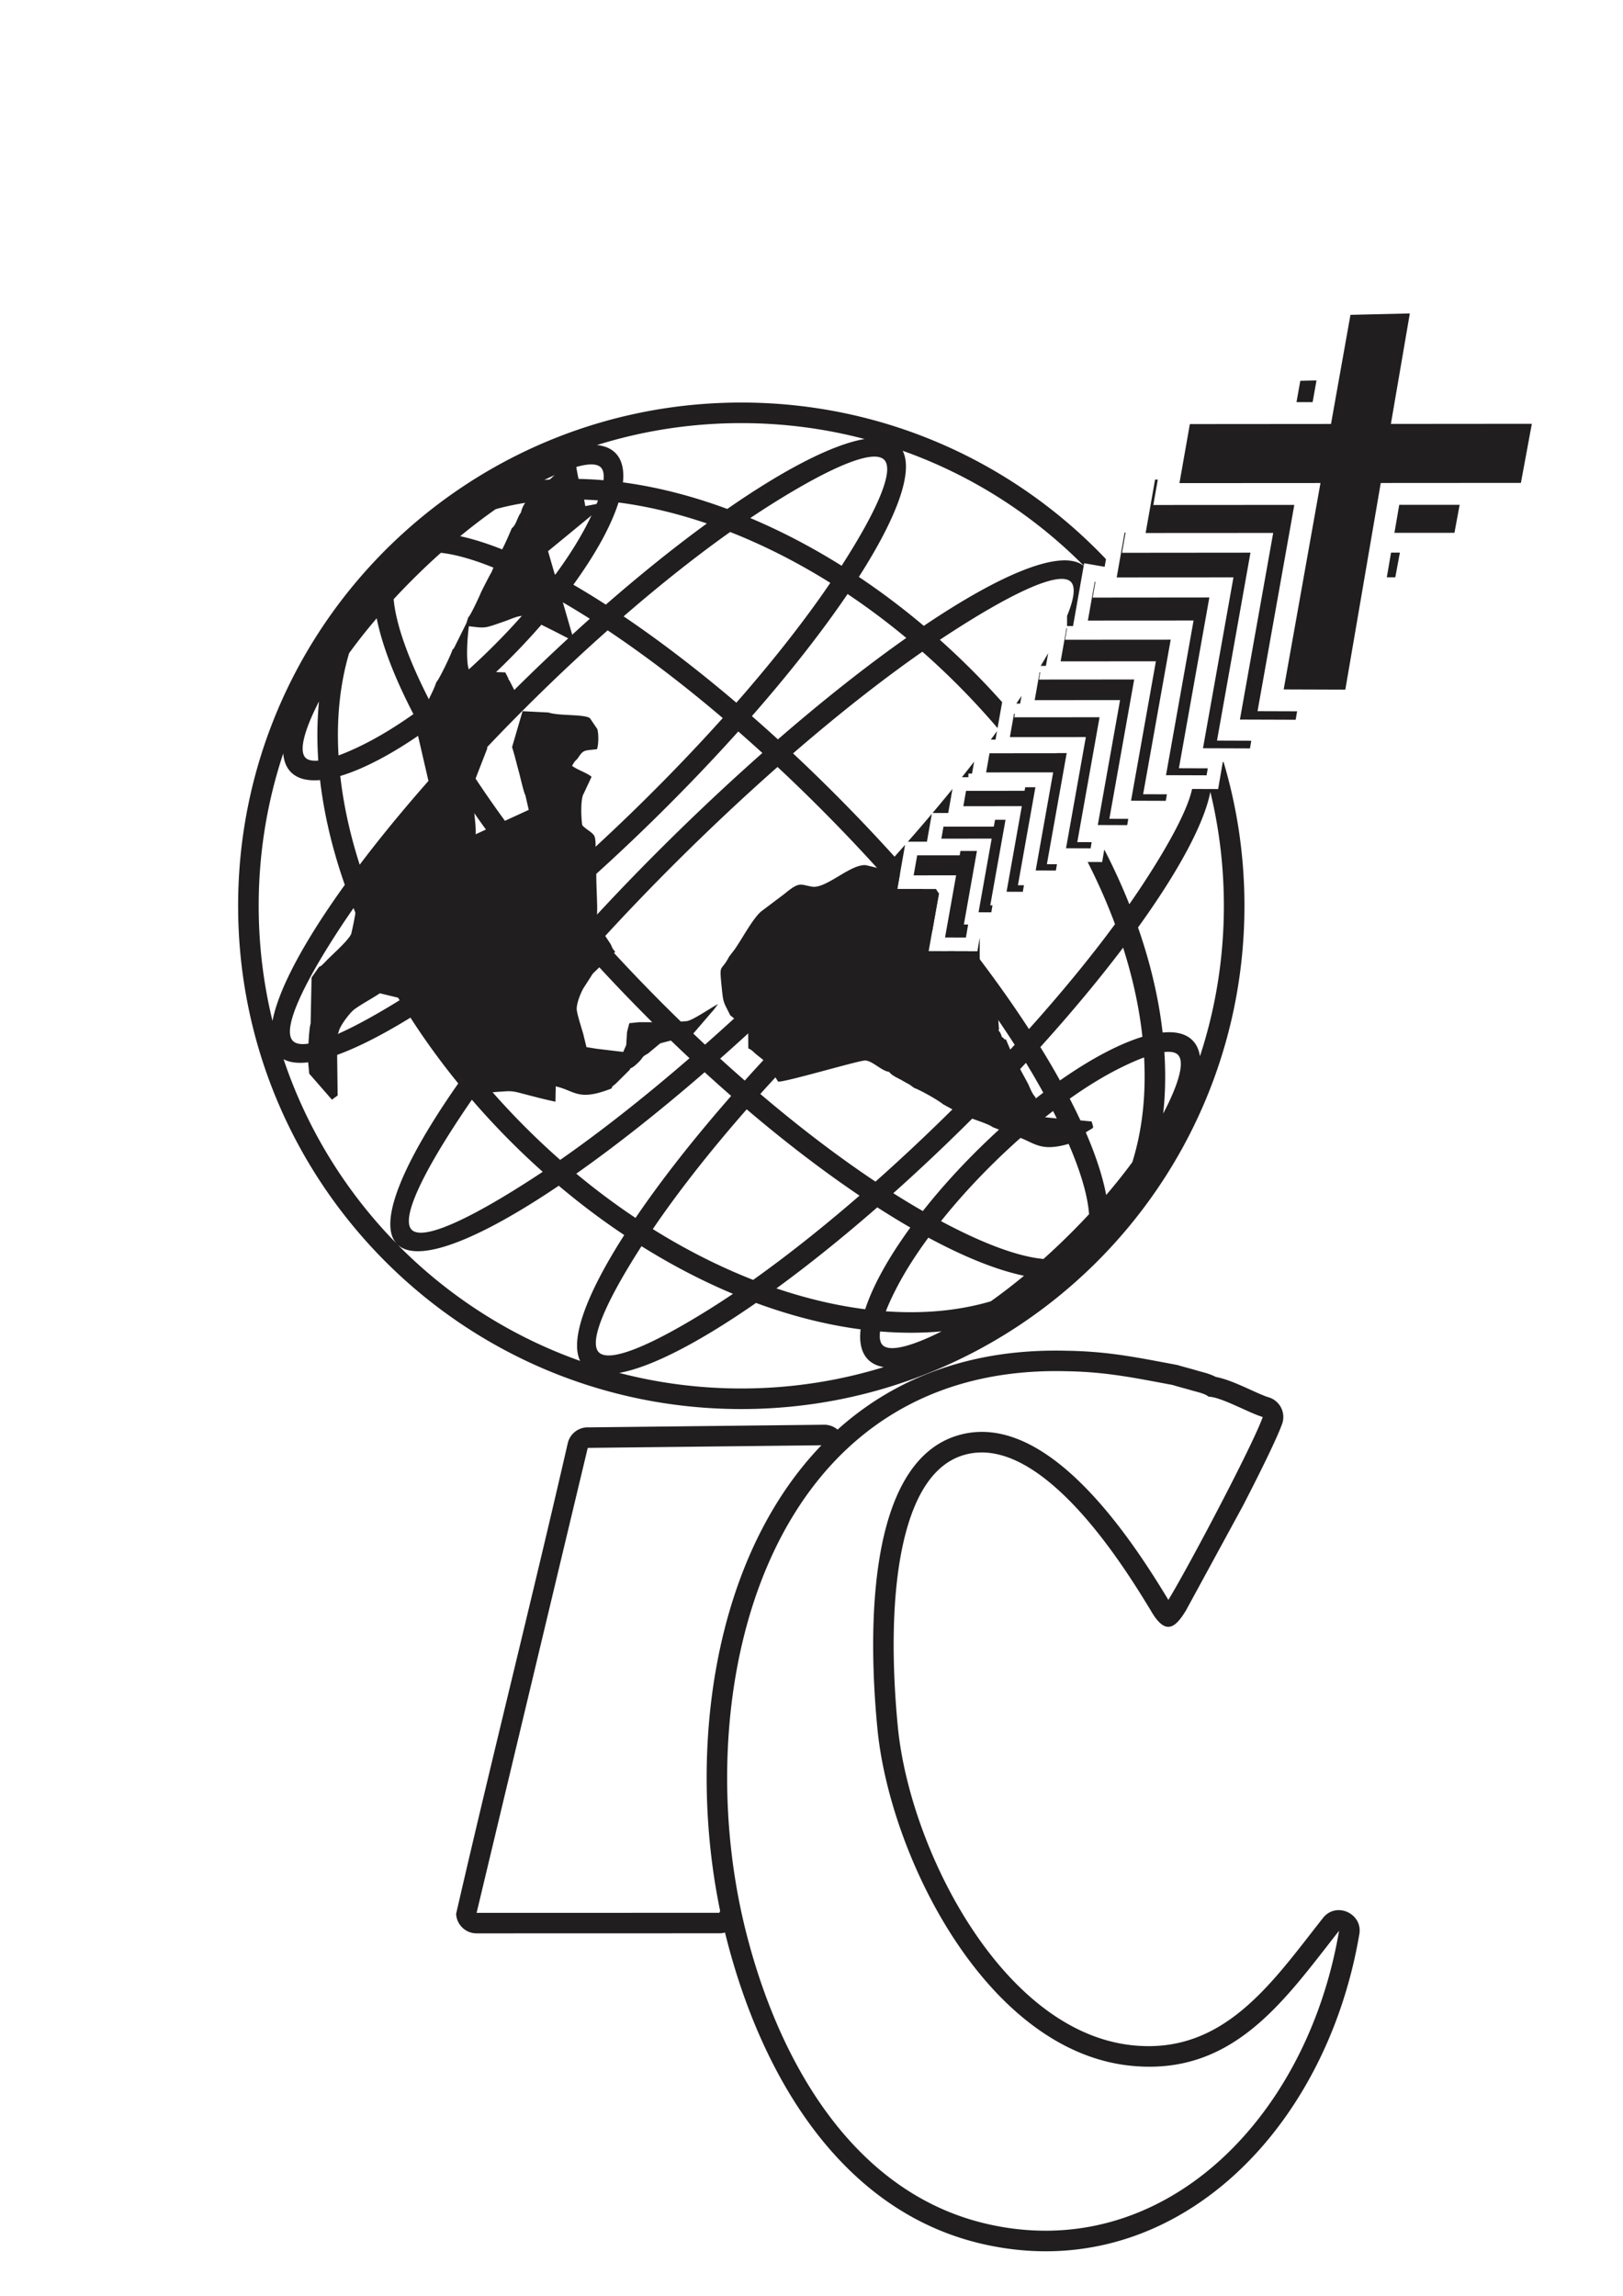 <svg clip-rule="evenodd" fill-rule="evenodd" height="297mm" image-rendering="optimizeQuality" shape-rendering="geometricPrecision" text-rendering="geometricPrecision" viewBox="-1737.281 -2439.963 22429.242 30865.333" width="210mm" xmlns="http://www.w3.org/2000/svg"><path d="M8506.93 2694.06c1983.84 0 3773.34 831.11 5040.03 2163.82l-18.64 105.62-87.72-15.31-195.21-33.8-4.16 23.55-1.86 10.43-16.59-16.7c-694.35-694.35-1541.15-1236.27-2485.86-1571.33 152.29 294.66-82.96 927.05-605.25 1742.95 304.61 203.71 604.86 429.31 897.64 676.35 1087.31-733.54 1911.67-1067.05 2209.61-828.76l-6.69 37.8-140.72 793.94-37.41.02v-.74h-12.15v.74l-32.97.03v-139.95c98.49-239.12 120.35-402.42 52.85-471.1-152.03-154.71-791.86 135.44-1703.4 729.61-35.45 23.12-71.27 46.76-107.37 70.82 171.66 153.19 340.41 313.9 505.59 481.98 122.53 124.7 240.96 251.3 355.25 379.49l-63.3 358.58c-155.7-182.47-319.83-361.96-492.39-537.63l-.54.54-1.16-2.26c-177.77-180.88-359.72-352.94-544.97-516.09-545.25 379.8-1151.55 855.09-1787.08 1405.04 238.67 223.48 477.84 456.78 715.98 699.1 238.13 242.35 467.22 485.54 686.51 728.09a27170.9 27170.9 0 0 0 145.76-163.87l-107.84 611 355.69-.23c39.47 46.02 78.57 91.98 117.29 137.86 34.99-29.61 69.88-58.96 104.67-88.03l-96.56 541.54-42.02-51.35c-392.8 340.65-796.11 712.66-1200.77 1110.33-404.6 397.59-783.6 794.4-1131.14 1181.41 549.3 467.16 1086.33 874.52 1591.47 1211.05 323.62-287.33 653.08-594.86 983.5-919.51l-.53-.53 2.41-1.32c330.96-325.23 644.75-649.93 938.25-969.16-264.93-413.06-575.82-847.77-927.01-1293.73l359.92 1.19c283.6 368.76 539.42 729.2 764.28 1075.47 454.97-506.92 855.85-996.89 1189.38-1449.66-106.11-285.81-232.4-573.05-378.3-859.31l200.56.69 29.61-172.73c130.03 251.54 245.44 504.07 345.91 755.95 70.58-100.95 137.46-199.73 200.38-296.02 372.19-569.57 608.83-1023.84 666.93-1296.78l360.22 1.21 64.13-373.73 10.78.04c187.49 629.58 288.48 1296.38 288.48 1986.86 0 1931.59-787.96 3678.85-2059.51 4938.9-6.18 6.18-12.11 12.49-18.29 18.67l-.2.22-.22.22-.21.23-.22.22-.2.23-.22.22-.65.65-.25.25-.27.24-.24.25-.27.24-.25.23-.27.24-.24.25-.27.22-.27.25c-7.37 7.23-15 14.1-22.43 21.24C12103.28 15849.68 10393 16601 8506.93 16601c-3840.28 0-6953.47-3113.19-6953.47-6953.47 0-1931.59 787.96-3678.86 2059.52-4938.91 6.17-6.17 12.1-12.49 18.28-18.66l.2-.23.23-.22.2-.23.22-.22.2-.22.23-.23.65-.65.24-.24.27-.25.25-.24.27-.25.24-.22.27-.25.25-.25.27-.22.27-.25c7.36-7.23 14.99-14.1 22.42-21.24C4910.6 3445.38 6620.87 2694.06 8506.93 2694.06zm-1994.58 587.69c106.73 10.66 193.58 46.58 256.16 110.26 89.24 90.81 121.43 229.95 103.14 405.03 468.64 62.81 953.22 186.05 1441.82 367.15 787.25-546.62 1454.78-890.76 1897.15-966.17-543.85-143.3-1114.85-219.69-1703.69-219.69-694.82 0-1364.78 106.27-1994.58 303.42zm298.04 793.36c-101.91 321.24-317.93 715.01-624.12 1135.86 146.21 84.93 296.07 176.76 449.04 275.27 485.6-423.56 956.57-800.92 1396.22-1121.36-246.44-83.87-491.31-152.32-732.94-204.85-164.54-35.77-327.44-64.08-488.2-84.92zm-796.71 1363.75c-225.74 286.88-489.82 582.23-785.19 872.5-295.44 290.33-595.39 549.22-886.24 769.96 72.92 131.84 151.55 266.86 235.63 404.63 281.96-304.86 581.74-614.18 896.94-923.92 315.16-309.7 629.6-603.99 939.29-880.56-136.24-86.44-269.87-167.4-400.43-242.61zM4111.52 7249.83c-426.05 298.72-823.46 507.83-1146.36 604.1 18.04 160.98 43.47 324.24 76.35 489.28 48.32 242.56 112.5 488.67 192.05 736.56 328.05-433.92 713.49-898.17 1145.35-1376.19-95.82-154.67-185.04-306.09-267.39-453.75zM2685.9 7910.38c-175.37 15.22-313.92-19.36-403.19-110.19-62.56-63.66-96.96-151.14-105.76-257.97-220.05 661.78-339.22 1369.61-339.22 2105.31 0 548.21 66.23 1080.93 191 1590.69 83.2-440.97 438.89-1102.36 999.12-1879.86-172.55-491.68-287.31-978.33-341.95-1447.98zm2426.33-3743.01c-159.55 111.43-323.62 236.24-489.63 373.16 374.6 81.67 820.64 262.93 1314.88 530.7 170.14-231.51 311.62-454.27 420.18-660.08 70.8-134.23 127.79-257.07 169.22-365.21-502.91-37.82-980.46 1.39-1414.65 121.43zm-756.96 602.72c-110.73 98.89-221.68 202.72-332.12 311.19l.54.54-2.33 1.23c-111 109.08-217.34 218.78-318.67 328.32 32.7 356.41 208.97 843.74 504.36 1416.78 269.18-206.8 546.71-447.83 821-717.23l-.54-.54 2.33-1.23c274.78-270.01 521.13-543.87 733.03-809.92-567.73-305.33-1051.86-490.13-1407.6-529.14zm-886.78 904.6c-139.72 163.55-267.35 325.41-381.52 482.94-127.59 432.07-175.11 908.83-146.03 1412.34 108.83-39.53 232.61-94.32 368.02-162.77 207.63-104.93 432.76-242.5 667.18-408.54-259.13-498.86-432.53-947.98-507.65-1323.97zm-797.14 1148.98c-202.57 393.5-280.33 682.31-186.54 777.75 34.18 34.79 94.37 47.28 176.22 39.69-19.02-280.47-15.75-553.85 10.32-817.44zm3931.52-3056.18c9.05-81.63-2.35-141.99-36.46-176.71-93.94-95.58-384.14-22.94-781.11 172.73 264.01-21.49 537.42-19.94 817.57 3.98zm5195.28 9229.21c294.1-289.02 592.69-546.92 882.29-766.97-73.98-134.32-153.91-272.02-239.53-412.54-281.49 304.32-580.8 613.14-895.46 922.35-314.6 309.15-628.51 602.96-937.66 879.1 139 88.04 275.24 170.36 408.25 246.67 225.08-285.68 488.09-579.67 782.11-868.61zm1113.01-935.69c422.74-296.83 817.42-505.57 1139.38-603.61-18.11-166.27-44.18-334.97-78.16-505.57-47.63-239.15-110.66-481.69-188.67-726.05-327.76 433.27-712.68 896.67-1143.76 1373.75 97.34 157.38 187.84 311.38 271.21 461.48zm1418.39-662.37c180.75-17.7 323.24 16.48 414.41 109.25 54.81 55.81 88.14 129.83 101.46 219.18 214.59-654.37 330.71-1353.38 330.71-2079.54 0-542.04-64.73-1068.96-186.76-1573.51-86.99 441.69-442.41 1100.05-999.75 1873.06 172.23 493 286.32 980.91 339.93 1451.56zm-3854.05 4622.69c-89.13-14.88-162.52-49.46-217.34-105.26-91.17-92.78-122.89-235.83-102.02-416.24-469.65-61.8-955.48-184.4-1445.41-365.21-782.65 543.82-1447.24 887.74-1890.36 966.94 538.72 140.38 1103.88 215.17 1686.56 215.17 685.27 0 1346.34-103.41 1968.57-295.4zm-255.77-799.3c103.61-320.24 319.25-711.28 623.48-1128.84-148.6-85.97-301.03-179.16-456.68-279.23-484.65 422.8-954.79 799.6-1393.75 1119.77 242.93 82.26 484.29 149.5 722.49 201.29 170.09 36.98 338.44 65.99 504.46 87.01zm3497.95-3321.17c-208.93 105.58-435.58 244.22-671.59 411.65 259.71 502.5 431.93 954.06 503.72 1330.64 131.36-153.3 252.12-305.15 361.17-453.44 138-440.84 191-929.8 162.91-1447.28-105.94 39.15-225.69 92.46-356.21 158.43zm-902.45 582.37c-268.38 206.48-544.97 446.95-818.31 715.57-273.35 268.6-518.6 541-729.74 805.75 573.95 307.21 1061.44 490.22 1415.99 522.88 106.77-95.67 213.74-195.95 320.21-300.52l-.53-.54 2.37-1.27c107.1-105.25 209.89-211.08 307.99-316.82-26.39-355.13-200.8-845.8-497.98-1425.05zm-1722.85 1749.27c-171.52 233.06-314.12 457.3-423.35 664.36-68.25 129.4-123.65 248.21-164.68 353.48 516.95 37.09 1006.76-7.41 1449.93-137.7 150.14-106.46 304.12-224.57 459.73-353.28-375.26-78.34-823.71-258.41-1321.63-526.86zm-667.17 1296.27c-11.53 87.65-.7 152.14 35.05 188.53 96.6 98.31 400.91 18.65 815.44-189.85-274.12 25.24-558.62 25.49-850.49 1.32zm3912.44-3010.52c215.62-410.73 300.66-713.44 204.21-811.59-35.82-36.44-100.19-48.42-188.07-38.48 19.07 292.15 13.86 576.51-16.14 850.07zm-4361.92-7178.6c-347.28 512.29-795.37 1085.91-1322.21 1687.01 119.53 104.56 239.46 211.68 359.63 321.47 628.48-544.99 1229.85-1018.71 1774.15-1401.66-265.35-220.5-536.68-422.94-811.57-606.82zM8465.48 7238.66c-352.7 392.87-737.2 795.54-1147.62 1198.87-410.44 403.35-819.79 780.77-1218.77 1126.55a22007.89 22007.89 0 0 0 291.57 338.28c364.67-398.13 757.51-805.42 1173.51-1214.2 415.97-408.79 830.06-794.43 1234.46-1152.1-111.33-101.42-222.44-200.6-333.15-297.4zm-2581.6 2509.73c-610.2 516.27-1191.49 954.2-1709.73 1292.48 179.04 278.06 376.66 552.91 592.48 822.07 392.38-537.51 876.54-1130.49 1432.42-1749.37-107.66-122.08-212.73-243.84-315.17-365.18zm-1948.83 1444.3c-824.94 508.04-1461.34 732.21-1753.29 574.74 324.54 968.66 865.32 1838.16 1565.02 2551.12-268.62-283.06 77.7-1115.45 848.85-2216.54-241.9-297.02-462.22-601.17-660.58-909.32zM5675.6 6762.14l.54.53c-1.55 1.55-3.76 2.71-5.42 4.3-330.45 324.83-643.81 649.1-936.88 967.92 328.05 510.72 726.25 1054.42 1183.88 1611.42 392.36-340.24 795.17-711.76 1199.36-1108.89l-.53-.54c.85-.85 1.63-1.09 2.75-1.65 404.74-397.73 783.84-794.7 1131.48-1181.82-548.91-467.23-1085.57-874.78-1590.56-1211.72-323.96 287.58-653.82 595.44-984.62 920.45zM4536.69 7951.97c-455.63 507.72-856.99 998.47-1190.73 1451.8 173.5 465.22 400.33 934.37 678.38 1396.5 508.21-332.06 1078.74-762.22 1678.21-1269.61-447.24-544.09-839.09-1076.23-1165.86-1578.69zM3148.41 9679.02c-69.72 99.85-135.87 197.53-198.12 292.8-531.89 814.01-787.13 1392.6-639.58 1542.74 143.08 145.61 693.51-78.9 1474.53-562.33-253.78-421.03-466.56-848.02-636.83-1273.21zM8438.89 6841.4c517.34-590.3 957.35-1153.28 1298.45-1656.01-457.2-286.08-922.28-521.11-1384.36-702.66-458.81 325.68-956.42 718.51-1472.2 1165.48 496.69 335.5 1021.94 736.54 1558.11 1193.19zm1454.53-1892.33c497.07-772.52 731.31-1318.83 588.57-1464.08-147.91-150.5-731.06 94.42-1554.23 612.03-96.36 60.59-195.23 125.01-296.35 193.08 422.19 177.68 845.44 397.86 1262.01 658.97zm-191.02 5914.97c410.27-403.15 819.43-780.46 1218.24-1126.11-96.74-114.69-195.92-229.83-297.45-345.26-364.67 398.13-757.52 805.42-1173.52 1214.21-415.97 408.78-830.04 794.42-1234.46 1152.09a22092.717 22092.717 0 0 0 340.05 303.43c352.56-392.72 736.9-795.22 1147.14-1198.36zm-3421.89 5071.97c-146.84-297.12 89.22-927.54 609.09-1739.27-307.19-204.99-609.92-432.32-905.07-681.35-1113.95 751.54-1952.05 1083.28-2230.67 810.32 12.4 12.58 24.73 25.18 37.22 37.67 695.23 695.23 1543.28 1237.66 2489.43 1572.63zm765.08-1975.64c347.23-512.07 795.1-1085.3 1321.63-1685.98a22214.481 22214.481 0 0 1-366.53-327.49c-628.48 545.01-1229.83 1018.73-1774.13 1401.66 267.75 222.52 541.59 426.59 819.03 611.81zm1536.3-1500.8c-516.96 589.82-956.73 1152.4-1297.78 1654.86 458.07 285.99 923.96 520.75 1386.76 701.85 458.25-325.47 955.09-717.83 1470.04-1164.15-496.88-335.13-1022.42-735.94-1559.02-1192.56zm-1453.88 1891.14c-497.85 773.5-732.59 1320.53-589.74 1465.88 147.91 150.51 731.13-94.43 1554.35-612.13 97.41-61.27 197.37-126.45 299.66-195.34-422.91-177.3-846.91-397.38-1264.27-658.41zm636.8-5462.31l.54.53-2.42 1.32c-420.09 412.84-816.16 823.73-1182.84 1224.73 222.37 246.55 455.14 493.93 697.44 740.51 242.34 246.59 485.65 483.68 728.33 710.35 406.75-359.05 823.84-747.22 1243.17-1159.21l-.54-.53c.9-.9 1.68-1.14 2.82-1.73 419.96-412.68 815.87-823.46 1182.45-1224.32-222.38-246.53-455.12-493.91-697.42-740.48-242.35-246.62-485.68-483.69-728.36-710.38-406.75 359.07-823.84 747.22-1243.17 1159.21zm-1375.92 1437.74c-561.17 625.95-1046.96 1223.79-1436.14 1762.13 159.39 187.53 327.72 371.92 504.9 552.31l.54-.54 1.16 2.26c177.75 180.88 359.7 352.94 544.95 516.07 545.26-379.77 1151.55-855.04 1787.08-1405.04-238.67-223.48-477.81-456.76-715.95-699.08-238.16-242.34-467.25-485.56-686.54-728.11zm-1604.98 2000.69c-24.8 35.84-49.15 71.41-72.99 106.61-609.79 900.73-910.93 1535.28-758.88 1689.99 152 154.67 791.85-135.49 1703.37-729.63 35.45-23.12 71.29-46.76 107.37-70.82-171.68-153.19-340.4-313.88-505.57-481.96-165.26-168.16-323.04-339.8-473.3-514.19zm6024.79-3564.97c113.97-129.71 224.55-258.03 331.52-384.68l-67.89 384.48zm341.68-396.7c94.55-112.09 186.27-222.84 275.02-332.12l-58.6 331.94zm405.9-494.8c57.52-72.26 113.68-143.79 168.43-214.52l-29.09 164.87-50.03.02v49.56zm399.21-519.18c29.03-39.22 57.59-78.17 85.66-116.78l-20.62 116.73zm352.56-497.14c24.35-36.01 48.19-71.58 71.53-106.72l-18.82 106.7zm335.95-521.17c36.71-60.37 71.35-118.86 103.94-175.4l-30.82 174.59h-2.57v.74l-47.01.05v-.74h-10.43v.74z" fill="#201e1e"/><path d="M3544.89 13686.62l-121.37 334.18c-66.97-59.94-85.55-97.63-137.21-159.48-57.57-68.94-79.3-96.58-127.85-168.84l-7.41-4.56c-57.41-74.63-212.75-263.99-248.7-358.85-39.24-37.38-56.72-79.64-88.41-127.34-33.18-49.92-51.2-83.24-76.31-134.52-40.65-43.81-39.3-47.1-53.92-100.84-64.67-51.64-132.26-217.12-173.85-311.55-60.17-101-199.75-400.22-228.51-522.3l-59.12-144.73c121.92 6.05 385.94-44.81 470.92-107.93 45.82 36.28 58.38 56.45 99.16 93.61 52.69 47.96 85.06 45.97 92.24 96.51 51.6 25.01 33.78 12.85 75.88 55.76 31.81 32.41 23.73 32.03 67.38 66.55l-2.06-465.82c-5.24-65.29-22.72-370.42-8.44-438.6l24.78-57.46c10.68-73.75 150.59-263.43 218.8-312.94 103.92-75.41 233.39-142.29 347.72-218.53 18.24 123.69 115.66 209.95 158.12 320.37-72.46 65.14-632.09 416.47-717.39 428.44-20.3 30.62-15.2 14.59-22.85 59.63l5.57 152.77c21.74 96.06-6.87 36.32 35.61 70.66 41.43-51.91 338.44-200.89 417.32-249.62 94.57-58.42 341.57-235.2 420.83-260.45 55.84 109.05 151.51 240.17 225.33 341.28 37.29 51.99 58.29 85.19 98.06 139.69 32.34 44.32 63.79 87.03 93 136.99 49.43 47.41 199.3 240.77 208.55 284.04 25.67 16.57 26.97 16.48 59.47 27.76-43.69 44.49-121.34 150.12-162.12 206.1-55.62 76.31-106.46 135.4-157.67 211.1l-10.68.98c-33.3 54.4-209.71 310.51-243.39 329.69-16.01 42.55-19.12 40.02-30.85 78.56-67.33 52.22-166.57 271.65-223.02 308.85v36.22c-43.9 33.5-165.06 257.87-184.26 328.99l-33.35 35.63M4276.89 14924.08l1.54-.16" fill="none"/><g fill="#201e1e"><path d="M12997 15795.24c526.48 7.12 909.06 79.06 1363.93 164.59l158.23 29.81c15.31 2.8 30.11 6.8 44.32 11.89 24.15 7.05 74.94 20.83 125.39 34.56 32.93 8.93 65.94 17.9 118.43 33.57 19.43 5.82 30.87 8.86 43.07 12.09 67.71 17.97 143.7 38.18 214.5 75.5 149 27.86 322.31 106.29 482.98 179 98.74 44.65 191.56 86.66 243.47 101.46 150.86 42.93 238.36 200.04 195.42 350.9a286.555 286.555 0 0 1-10.45 30.2c-72.39 196.52-291.54 643.94-536.26 1118.02l-788.85 1448.92c-138.56 225.62-277.22 364.31-484.96-1.3l-.29.18c-247.78-410.35-654.6-1050.29-1140.19-1534.85-443.72-442.76-952.47-758.16-1443.72-613.43-408.67 120.35-653.15 531.64-794.99 1048.48-237.53 865.49-185.04 2004.65-116.35 2709.47 90.88 932.7 524.69 2140.1 1219.6 3064.12 537.49 714.7 1228.27 1251.95 2026.84 1333.92 1166.37 119.7 1822.31-723.81 2472.39-1559.81 40.07-51.52 78.34-100.79 155.7-199.14 185.6-236.12 562.38-56.3 500.91 234.42-23.5 136.58-50.45 269.11-80.6 397.24-290.42 1233.45-918.16 2306.48-1763.94 3024.34-861.42 731.15-1945.6 1095.35-3131.13 893.43-85.35-14.53-168.53-31.31-249.31-50.32-910.28-214.34-1630.11-736.74-2188.04-1418.92-661.94-809.36-1093.8-1845.15-1343.76-2850.11l-7.38-29.95c-29.1 8.44-59.61 12.26-90.39 11.01l-3342.54.92c-151.54 0-275.27-119.06-282.79-268.74l-.36.03c499.01-2171.52 1046.02-4336.77 1542.7-6502.54 31.18-136.27 155.72-226.94 290.69-220.03l3252.64-36.46c70.79-.54 135.73 24.94 185.71 67.49 490.28-441.31 1086.76-772.12 1798.21-949.26 413.44-102.83 865.9-152.67 1358.91-140.79zm-4782.26 7740.24c-136.63-660.48-200.29-1360.19-183.74-2057.61 29.59-1227.59 310.25-2449.69 885.88-3443.07 197.58-341.01 429.54-655.02 697.47-933.49l-3229.27 36.19-1536.05 6424.8 3354.14-.92zm6253.34-7267.12c83.04 26.52 173.36 48.03 258.17 73.35 72.43 21.64 184.39 42.82 239.32 88.28 175.33 4.41 566.26 229.09 748.01 280.89-137.5 388.08-1023.55 2066.96-1304.48 2527.18-509.62-843.96-1677.29-2636.12-2907.03-2273.76-1300.7 383.07-1231.44 2845.99-1113.44 4056.66 171.52 1760.12 1504.52 4448.62 3499.61 4653.43 1420.89 145.83 2128.07-909.12 2880.15-1865.56-447.87 2629.59-2464.87 4616.54-4882.85 4047.17-1866.75-439.58-2881.9-2295.7-3320.81-4060.27-819.99-3297.01 274.91-7817.51 4423.34-7717.43 561.04 7.1 961.68 93.94 1480.01 190.06zM3510.77 10855.89l280.33 68.02c58.83 9.31 130.27 17.91 171.95 52.6l209.17 116.62c43.78 32.88 115.19 143.66 154.72 200.09 24.33 34.71 44.92 65.4 65.11 105.17 19.43 38.24 35.05 88.26 52.67 115.77 14.9 64.38 87.34 245.19 121 293.51 14.86 134.59 73.02 153.37 145.81 217.53l-2.51 8.99 186.27 150.24c140.7 68.45 5.42 49.47 273.68 31.81 122.28-8.04 157.36-14.78 277.36 16.52 159.16 41.47 326.95 86.84 492.32 121.51l4.16-211.88c268.44 60.86 309.49 211.46 771.13 29.12 14.14-38.83 11.17-25.56 59.36-67.17l169.6-168.34c38.61-39.98 12.17-8.06 33.37-43.56 39.53-13.36 82.86-55.8 118.99-91.82 56.65-56.43 36.71-68.29 119.64-109.81l173.13-143.86 437.22-112.76 273.59-318.25c48.08-52.85 51.46-65.94 87.29-110.86-90.51 45.08-352.47 227.59-432.6 235.76-199.86 20.41-461.65 14.08-659.7 14.95l-134.08 13.63-31.36 121.25-11.7 180.75-41.37 95.42-371.2-44.54-136.76-22.32-44.32-181.48c-24.63-86.23-80.09-255.6-89.36-331.14-9.87-80.38 56.92-247.83 99.67-313.44l122.2-189.79 309.36-299.8-34.77-44.76-28.76-62.83-118.45-179.32c-93.21-123.2-62.99-189.83-68.23-371.96-3.94-137.12-11.43-286.06-11.86-424.44l.07-187.05c-28.18-90.23 6.85-216.96-21.31-317.71-16.88-60.39-124.41-103.32-172.55-162.98-16.39-99.87-24.83-369.07 20.37-436.09l108.42-231.87c-57.05-52.67-204.52-99.13-269.29-152.03 27.91-47.14 26.39-51.3 73.48-96.6 87.52-130.81 85.06-110.87 271.13-133.05 23.28-73.24 23.28-210.31 4.61-277.22l-101.19-149.63c-69.17-59.9-435.94-30.55-572.77-79.91l-359.45-18.37-145.21 497.29c33.38 99.11 64.92 236.3 96.28 348.39 14.05 50.28 66.32 282.55 87.56 314.6l46.74 203.35-733.6 337.05c8.44-161.11-43.96-358.04-16.09-512.42l-23.23-159.19 200.35-515.71-64.28-269.86c77.91-47.29 272.96-211.63 405.31-292.72 14.19-32.71 81.41-73.82 104.78-91.31-5.73-14.12-15.42-36.32-27.35-62.45l-109.84-215.19c-8.57-13.47-15.73-22.9-20.75-26.5l5.84-2.71-45.28-88.73-494.09-16.83c-56.4-105.07-30.1-470.83-8.93-620.73 238.25 27.77 205.19 31.69 492.21-67.62 169.29-58.6 289.37-146.68 459.22 21.44l218.37 109.12 284.92 146.48-360.78-1246.71 831.36-683.39-316.7 61.15-31.51-179.96c-41.57-61.31-91.19-328.58-99.99-418.07l-184.64 60.07c-15.56 21.96-7.54 12.05-25.99 31.47l-263.14 246.04c-63.45 61.51-28.8 72.95-96.87 82.98-72.21 89.64-145.02 99.58-187.75 267.28-50.77 63.43-63.3 168.48-125.53 215.06-33.89 80.58-136.69 323.48-185.87 379.06l-96.54 233.39c-14.23 15.44-140.43 267.72-141.53 269.87-10.11 29.12-146.85 328.05-178.3 349.94l-25.03 79.17-169.91 341.84c-13.68 19.9-20.06 22.52-21.91 24.04-21.04 69.59-184.73 413.49-224.66 450.98-30.09 95.71-94.31 213.16-138.8 306.54-24.74 51.91-46.52 96.43-70.62 148.56l-51.42 102.4c-18.33 25.9-13.43 17.75-26.92 29.35l187.43 811.26-80.78 298.19c-11.46 55.67-24.71 113.03-43.65 161.16l-.04.13-.02.03c-8.91 22.6-19.07 43.15-30.94 60.5-7.27-3.52-34.74 19.76-69.43 53.96l-285.68 325.82 1.48 3.85c-3.31 1.72-7.25 4.38-11.66 7.74l-381.86 435.49c-33.2 39.78-57.75 79.6-76.1 119.91-13.75 186.67-40.07 373.4-97.15 614.04-43.47 91.12-229.85 255.46-323.8 349.22-23.14 23.13-36.73 38.73-58.33 59.32-39.48 37.65-16.83 22.07-62.74 46.69l-102.4 145.72-13.12 636.38c-21.17 60.34-38.03 347.52-33.93 536.57l14.64 155.23 313.7 359.52 78.88-57.88-10.14-821.61 24.78-57.45c10.67-73.76 150.59-263.43 218.8-312.95 103.92-75.4 233.39-142.29 347.72-218.52l.87-1.75zm7785.91 1534.47c-15.13-12.69-38.9-29.35-67.62-47.88-102.34-66.05-267.98-156.24-332.91-178.15l-63.1-46.33c-33.64-18.02-61.35-32.71-98.46-54.6-61.27-36.15-142.11-65.18-183.97-120.73-111.65-16.5-227.68-152.41-330.92-157.69-79.59-4.08-1099.73 300.07-1203.35 292.03l-166.06-258.91c-55.51-62.09-123.44-100.83-173.11-151.33-36.96-32.39-34.18-28.56-73.17-50.12l-1.57-220.81c-6.53-93.4 1.88-26.1-29.61-51.81l7.83-23.31c-47.23-4.18 5.58 17.64-50.94-16.78l-176.07-144.31c-96.74-198.47-94.34-157.08-119.3-405.34-32.66-324.98-8.91-185.04 104.35-404.04l77.24-100.95c99.14-139.04 261.44-448.78 377.74-533.06l307.98-232.13c214.05-176.45 215.39-129.69 381.23-101.18 196.95 33.85 536.84-319.09 748.18-296.31l469.85 113.75-38.05 215.65 534.25-.34c13.31 20.01 26.97 41.48 40.89 63.95l-141.55 793.85 673.56 2.23 32.25-188.02c.67 97.17-2.19 199.89.76 296.02 3.47 113.96 49.65 121.23 91.22 209.29 20.72-13.81 13.13-13.07 13.65 12.82 10.83 7.91 32.03 32.68 59.65 68.32l92.02 557.92 9.04 125.87-9.74 5.68c20.69 28.11 37.5 48.55 47.84 95.06 17.64 13.16 15.37 4.95 41.21 37.32l14.68-5.94 99.27 231.99 39.1 72.16c1.37 8.08 2.6 18.4 4.12 32.77 10.92 8.08 23.28 22.94 36.22 41.61l131.75 243.04c26.7 61.19 55.08 134.12 95.26 175.75l82.62 192.14 34.35 87.76 164.75 16.61 268.73 17.01-59.94-.82 289.79 27.19 16.14 55.06c12.63 40.09-3.69 37.14-60.88 73.02-36.33 22.81-63.35 37.94-95.11 69.36 8.42 8.22 10.99 9.59 11.96 9.74l-197.6 104.73c-410.04 116.04-465.33-31.62-751.12-118.31l-.02-.05-291.37-115.7c-83.58-62.14-373.49-132.51-491.24-209.06zm-3879.64-832.22l-29.01-11.19c8.85 1.68 18.61 5.58 29.01 11.19zM6525 8867.38l-22.09 146.59c.07-85.15 5.53-122.17 22.09-146.59zm6696.58 3967.22l-.7-.14c.41.03.45-.2.7.14z"/><path d="M11535.51 8889.83l10.88-.02h21.71l10.85-.03h21.72l10.85-.02h32.59l10.86-.02h21.71l10.86-.02h21.71l10.88-.03h21.71l10.85-.02h10.86l-2.84 15.89-2.82 15.87-2.85 15.9-2.82 15.89-2.84 15.87-2.82 15.89-2.84 15.87-2.82 15.89-2.85 15.89-2.82 15.87-2.84 15.9-2.82 15.89-2.84 15.87-2.82 15.89-2.84 15.89-2.82 15.87-2.85 15.89-2.82 15.9-2.84 15.87-2.82 15.89-2.84 15.87-2.82 15.89-2.85 15.89-2.82 15.87-2.84 15.89-2.82 15.9-2.84 15.87-2.85 15.89-2.82 15.89-2.84 15.87-2.82 15.89-2.84 15.87-2.82 15.89-2.84 15.9-2.82 15.87-2.85 15.89-2.82 15.89-2.84 15.87-2.82 15.89-2.84 15.9-2.82 15.86-2.85 15.9-2.82 15.89-2.84 15.87-2.84 15.89-2.82 15.87-2.84 15.89-2.83 15.9-2.84 15.86-2.82 15.9-2.84 15.89-2.82 15.87-2.84 15.89-2.82 15.89-2.85 15.87-2.84 15.9-2.82 15.89-2.84 15.87-2.82 15.89-2.85 15.87-2.82 15.89-2.84 15.89-2.82 15.87-2.84 15.9 8.19.02 8.17.04 8.19.02 8.2.03 8.17.02 8.19.04 8.17.03h1.74l-30.86 179.96-288.1-.96 153.13-858.72-586.96.36 48.82-276.55 587.47-.47 10.74-60.25zm4467.26-2232.25l851.8 2.89 489.61-2854.9 1936.7-1.21 151.37-816.41-1948.08 1.61 261.79-1526.52-820.39 19.25-268.87 1507.92-1950.55 1.57-143.95 815.45 1949.01-1.17zm-1739.61-2899.33l-62 351.24 1948.4-1.19-508.19 2850.12 546.89 1.83-20.01 116.73-770.39-2.6 459.84-2578.98-1762.73 1.05 130.21-737.51zm2193.07-1369.77l-53.47 299.89-501.25.41 278.4-.23 52.56-294.81zm1077.05 2105.89l66.36-386.94 1112.81-.69-278.04.18-71.74 386.94zm-3715.64-3.31l-2.82 16.07-3.58 20.21-3.56 20.19-3.56 20.21-3.58 20.22-3.56 20.21-3.55 20.21-3.59 20.21-3.56 20.21-3.58 20.22-3.56 20.19-3.55 20.21-3.59 20.21-3.55 20.21 27.73-.02h27.73l27.76-.02 27.73-.02 27.73-.03h27.74l27.75-.02 27.73-.02h27.74l27.73-.02 27.75-.03 27.74-.02h27.73l27.73-.02 27.76-.02 27.73-.03h27.73l27.74-.02 27.75-.02 27.74-.02h27.73l27.73-.03 27.76-.02 27.73-.02h27.73l27.74-.02 27.75-.03 27.73-.02h27.74l27.73-.02 27.76-.02 27.73-.02h27.73l27.76-.03 27.73-.02 27.73-.02h27.74l27.75-.02 27.73-.03 27.74-.02 27.73-.02h27.76l27.73-.02 27.73-.03 27.73-.02h27.76l27.73-.02 27.74-.02 27.73-.03h27.75l27.74-.02 27.73-.02 27.73-.02h27.76l27.73-.03 27.73-.02 27.74-.02h27.75l27.73-.02 27.74-.02 27.73-.03h27.76l27.73-.02 27.73-.02-7.23 40.58-7.23 40.58-7.25 40.56-7.23 40.58-7.23 40.58-7.23 40.58-7.23 40.56-7.25 40.58-7.23 40.58-7.23 40.58-7.23 40.56-7.25 40.58-7.23 40.58-7.23 40.58-7.23 40.56-7.23 40.58-7.25 40.58-7.23 40.59-7.23 40.55-7.23 40.59-7.26 40.58-7.23 40.58-7.23 40.56-7.23 40.58-7.23 40.58-7.25 40.58-7.23 40.56-7.23 40.58-7.23 40.58-7.25 40.58-7.23 40.56-7.23 40.58-7.23 40.58-7.23 40.58-7.25 40.56-7.23 40.58-7.23 40.58-7.23 40.58-7.25 40.56-7.23 40.58-7.23 40.58-7.23 40.58-7.23 40.59-7.25 40.55-7.23 40.59-7.23 40.58-7.23 40.58-7.26 40.56-7.23 40.58-7.23 40.58-7.23 40.58-7.22 40.58-7.26 40.56-7.23 40.58-7.23 40.58-7.23 40.58-7.25 40.56-7.23 40.58-7.23 40.58-7.23 40.58-7.23 40.58-7.25 40.56-7.23 40.58-7.23 40.58 20.91.07 20.9.07 20.91.07 20.9.09 20.91.06 20.91.07 20.9.07 20.91.06 20.88.07 20.91.07 20.9.09 20.91.06 20.91.07 20.9.07 20.91.07 20.9.06 20.91.09 20.91.07 20.9.07 20.91.06 20.9.07 20.91.07 20.91.07-7.19-.03-18.15 105.92-649.03-2.19 420.94-2360.75-1613.52.99 109.45-620.11h13.63zm3610.25 617.82l58.54-341.3h11.35l27.5-.02h27.51l27.51-.02 27.51-.03 27.53-.02-26.95.02-63.27 341.31zm-3987.29-160.69l-6.47 36.73 3.22-18.35zm-39.46 223.66l-2.67 15.04-3.24 18.38-3.25 18.35-3.25 18.35-3.22 18.38-3.24 18.35-3.25 18.36-3.25 18.38-3.24 18.35-3.22 18.35-3.25 18.38-3.25 18.36 25.21-.03h25.2l25.21-.02 25.2-.02h25.2l25.21-.02 25.2-.03h25.2l25.19-.02 25.2-.02h25.2l25.21-.02 25.2-.03h25.2l25.21-.02 25.2-.02h25.2l25.21-.02 25.2-.03h25.2l25.21-.02 25.2-.02h25.21l25.2-.02 25.18-.02h25.2l25.21-.03 25.2-.02 25.21-.02h25.2l25.2-.02 25.21-.03h25.2l25.2-.02 25.21-.02h25.2l25.2-.02 25.21-.03h25.2l25.2-.02 25.21-.02 25.2-.02h25.21l25.2-.03 25.2-.02h25.18l25.21-.02 25.2-.02h25.21l25.2-.03 25.2-.02 25.21-.02h25.2l25.2-.02 25.21-.02h25.2l25.2-.03 25.21-.02h25.2l25.21-.02 25.2-.02 25.2-.03h25.21l25.2-.02-9.65 54.06-11.01 61.84-8.26 46.29-12.42 69.61-6.85 38.5-13.81 77.4-5.13 28.7-101.89 571.51-2.77 15.56-17.91 100.34-1.39 7.79-19.27 108.11-65.69 368.41-.07.4-82.6 463.2-4.16 23.35-16.5 92.56-2.77 15.55-17.91 100.35-11.01 61.84-9.65 54.06 19.01.06 18.98.07 19 .07 18.98.04 19 .07 19.01.07 18.98.06 19 .07 19.01.07 18.98.07 19 .06 18.98.05 19.01.07 19 .06 18.98.07 19 .07 18.98.06 19.01.07 19 .07 18.98.04 19.01.07h.04l-16.54 96.4-560.61-1.88 381.07-2137.22-1460.73.87 94.43-534.98h9.52zm-390.71 633.38l-2.93 16.63-2.93 16.63-2.95 16.61-2.94 16.63-2.93 16.63-2.93 16.61-2.93 16.63-2.94 16.63-2.93 16.61-2.93 16.63 36.51-.02 24.35-.03h12.15l48.69-.02 24.33-.02 36.46-.02h.02l60.84-.05h12.18l48.66-.02 24.35-.02 36.51-.03 60.86-.04h12.15l109.48-.07h.02l60.84-.04h12.18l109.52-.07 243.4-.16h12.13l109.52-.06 60.86-.05h12.15l48.69-.02 24.33-.02 97.32-.07h12.18l48.66-.02 24.35-.02 36.51-.03-5.96 33.38-5.95 33.37-5.93 33.37-5.96 33.38-5.95 33.37-5.95 33.37-5.96 33.38-5.95 33.37-5.96 33.38-5.93 33.37-5.95 33.39-5.95 33.38-5.96 33.37-5.95 33.38-5.96 33.37-5.93 33.37-5.95 33.38-5.96 33.37-5.95 33.37-5.95 33.38-5.96 33.37-5.95 33.37-5.93 33.38-5.96 33.37-5.95 33.37-5.96 33.38-5.95 33.37-5.95 33.37-5.96 33.38-5.93 33.37-5.95 33.38-5.96 33.37-5.95 33.39-5.95 33.38-5.96 33.37-5.95 33.38-5.93 33.37-5.96 33.37-5.95 33.38-5.96 33.37-5.95 33.37-5.95 33.38-5.96 33.37-5.95 33.37-5.93 33.38-5.96 33.37-5.95 33.37-5.96 33.38-5.95 33.37-5.95 33.37-5.96 33.38-5.95 33.37-5.93 33.38-5.96 33.39-5.95 33.37-5.95 33.38-5.96 33.37-5.95 33.38-5.96 33.37-5.95 33.37-5.93 33.38-5.96 33.37-5.95 33.37-5.95 33.38 17.19.06 17.19.05 17.21.07 17.19.04 17.19.07 17.19.06 17.21.05 17.19.07 17.19.06 17.19.05 17.22.07 17.19.04 17.19.07 17.19.06 17.21.05 17.19.07 17.19.04 17.19.07 17.19.07h1.5l-15.44 90.07-479.9-1.64 343.43-1926.15-1316.48.81 80.74-457.34h7.99zm-371.36 611.55l-2.64 14.98-2.64 15-2.64 14.97-2.66 14.98-2.65 14.97-2.64 15-2.64 14.97 36.55-.02h10.43l26.13-.02 20.88-.03h15.67l31.31-.02h5.24l41.81-.02 31.32-.02h15.64l20.91-.03 26.12-.02h10.43l36.55-.02 46.98-.02 26.13-.03 20.88-.02h15.67l31.31-.02h5.24l135.8-.09h10.43l36.55-.02 140.97-.09h5.24l182.78-.11 140.97-.09h5.24l88.79-.05 20.89-.02 26.12-.02h10.43l36.55-.02-8.39 47.13-5.08 28.43-4.84 27.06-20.88 117.2-5.82 32.57-21.2 118.94-5.5 30.83-7.37 41.29-2.53 14.22-11.61 65.15-5.2 29.1-7.59 42.67-2.3 12.84-11.93 66.91-5.55 31.18-6.63 37.13-2.59 14.55-11.42 64.08-6.87 38.57-6.13 34.31-2.29 12.81-9.89 55.51-8.39 47.14-6.45 36.03-2.24 12.63-9.94 55.71-8.08 45.37-5.33 29.82-4.58 25.69-9.02 50.61-8.87 49.76-3.31 18.58-5.51 30.82-9.13 51.23-9.15 51.42-3.23 18.02-5.19 29.1-7.59 42.66-10.7 59.99-2.77 15.57-7.12 39.94-5.82 32.56-20.88 117.2-6.14 34.32-2.59 14.59-9.58 53.72 15.49.05 15.51.06 15.49.05 15.49.04 15.51.07 15.49.04 15.49.05 15.51.07 15.49.04 15.49.05 15.51.06 15.49.05 15.49.04 15.51.07 15.49.04 15.49.05 15.51.07h-2.11l-14.84 86.49-406.32-1.37 307.79-1726.18-1179.8.69 68.22-386.53h8.85l.53-3.03zm-350.59 572.37l-2.37 13.43-2.37 13.41-2.38 13.43-2.37 13.43 36.84-.03 73.71-.04 73.71-.05 73.71-.04 73.71-.04 73.71-.05 73.7-.04 73.71-.05 36.85-.02 73.7-.05 73.71-.04 73.71-.05 73.71-.04 73.71-.05 73.71-.04 73.7-.04 73.71-.05-4.81 26.95-4.79 26.95-4.81 26.97-4.82 26.95-4.81 26.95-4.79 26.95-4.81 26.97-4.81 26.95-4.81 26.95-4.79 26.95-4.82 26.95-4.81 26.97-4.79 26.95-4.81 26.95-4.81 26.95-4.82 26.95-4.79 26.97-4.81 26.95-4.81 26.95-4.79 26.95-4.81 26.97-4.82 26.95-4.81 26.95-4.79 26.95-4.81 26.95-4.81 26.97-4.79 26.95-4.82 26.95-4.81 26.95-4.81 26.95-4.79 26.97-4.81 26.95-4.82 26.95-4.79 26.95-4.81 26.95-4.81 26.97-4.81 26.95-4.79 26.95-4.82 26.95-4.81 26.97-4.79 26.95-4.81 26.95-4.81 26.95-4.82 26.95-4.79 26.95-4.81 26.97-4.81 26.95-4.79 26.95-4.81 26.95-4.82 26.95-4.81 26.97-4.79 26.95-4.81 26.95-4.81 26.95-4.79 26.95-4.81 26.97-4.82 26.95-4.81 26.95-4.79 26.95-4.81 26.95-4.81 26.95-4.82 26.97-4.79 26.95-4.81 26.95 13.88.05 13.9.04 13.88.04 13.9.07 13.87.05 13.9.04 13.88.05 13.88.04 13.9.05 13.88.04 13.9.07 13.87.04 13.9.05 13.88.04 3.92.02-14.66 85.53-339.47-1.16 273.93-1536.22-1049.93.65 56.89-322.34h11.75l.92-5.19zm576.1 548.28l19.52-.02h11.37l18.63-.03h29.97l23.77-.02h6.22l29.97-.02-4.27 23.99-4.28 23.98-4.27 23.99-4.28 24-4.27 23.97-4.28 23.99-4.27 24-4.3 23.97-4.28 24-4.27 23.99-4.28 23.97-4.27 24-4.28 23.99-4.27 23.98-4.28 23.99-4.27 23.97-4.28 24-4.27 23.99-4.28 23.98-4.27 23.99-4.28 24-4.27 23.97-4.28 23.99-4.3 24-4.27 23.97-4.28 24-4.27 23.99-4.28 23.97-4.27 24-4.28 23.99-4.27 23.98-4.28 23.99-4.27 24-4.28 23.97-4.27 23.99-4.28 23.98-4.3 23.99-4.27 23.99-4.28 23.98-4.27 23.99-4.28 24-4.27 23.97-4.28 23.99-4.27 24-4.28 23.97-4.27 24-4.28 23.97-4.27 23.99-4.3 24-4.28 23.97-4.27 24-4.28 23.99-4.27 23.97-4.28 24-4.27 23.97-4.28 24-4.27 23.99-4.28 23.97-4.27 24-4.3 23.99-4.28 23.98-4.27 23.99-4.28 23.97-4.27 24 12.35.04 12.36.05 12.35.04 12.38.05 12.36.04 12.35.03 12.36.04 12.35.04 12.36.05 12.36.04 12.37.05h3l-14.9 86.91-278.9-.96 241.67-1355.26-926.31.53 46.65-264.21 926.8-.74.31-1.81zm-1218.99 472.09l925.86-.56-241.49 1354.3 274.49.94-191.34-.65-15.53 90.54-224.55-.76 210.9-1182.58-808.27.49 37.45-212.15 808.67-.62 8.79-49.42zm368.18 449.68h18.54l12.62-.03h25.25l12.62-.02h12.6l12.63-.02h25.25l12.62-.02h12.62l-18.22 102.13-16.02 89.98-16.74 93.88-17.53 98.22-18.6 104.37-15.65 87.74-20.84 116.78-13.43 75.32-19.31 108.35-20.13 112.79-16.33 91.73-17.91 100.39 9.51.02 9.51.05 9.52.02 9.51.04-7.1-.02-16.54 96.43-176.27-.58 181.42-1017.39-695.34.4 29.3-165.93 695.68-.56z"/></g></svg>